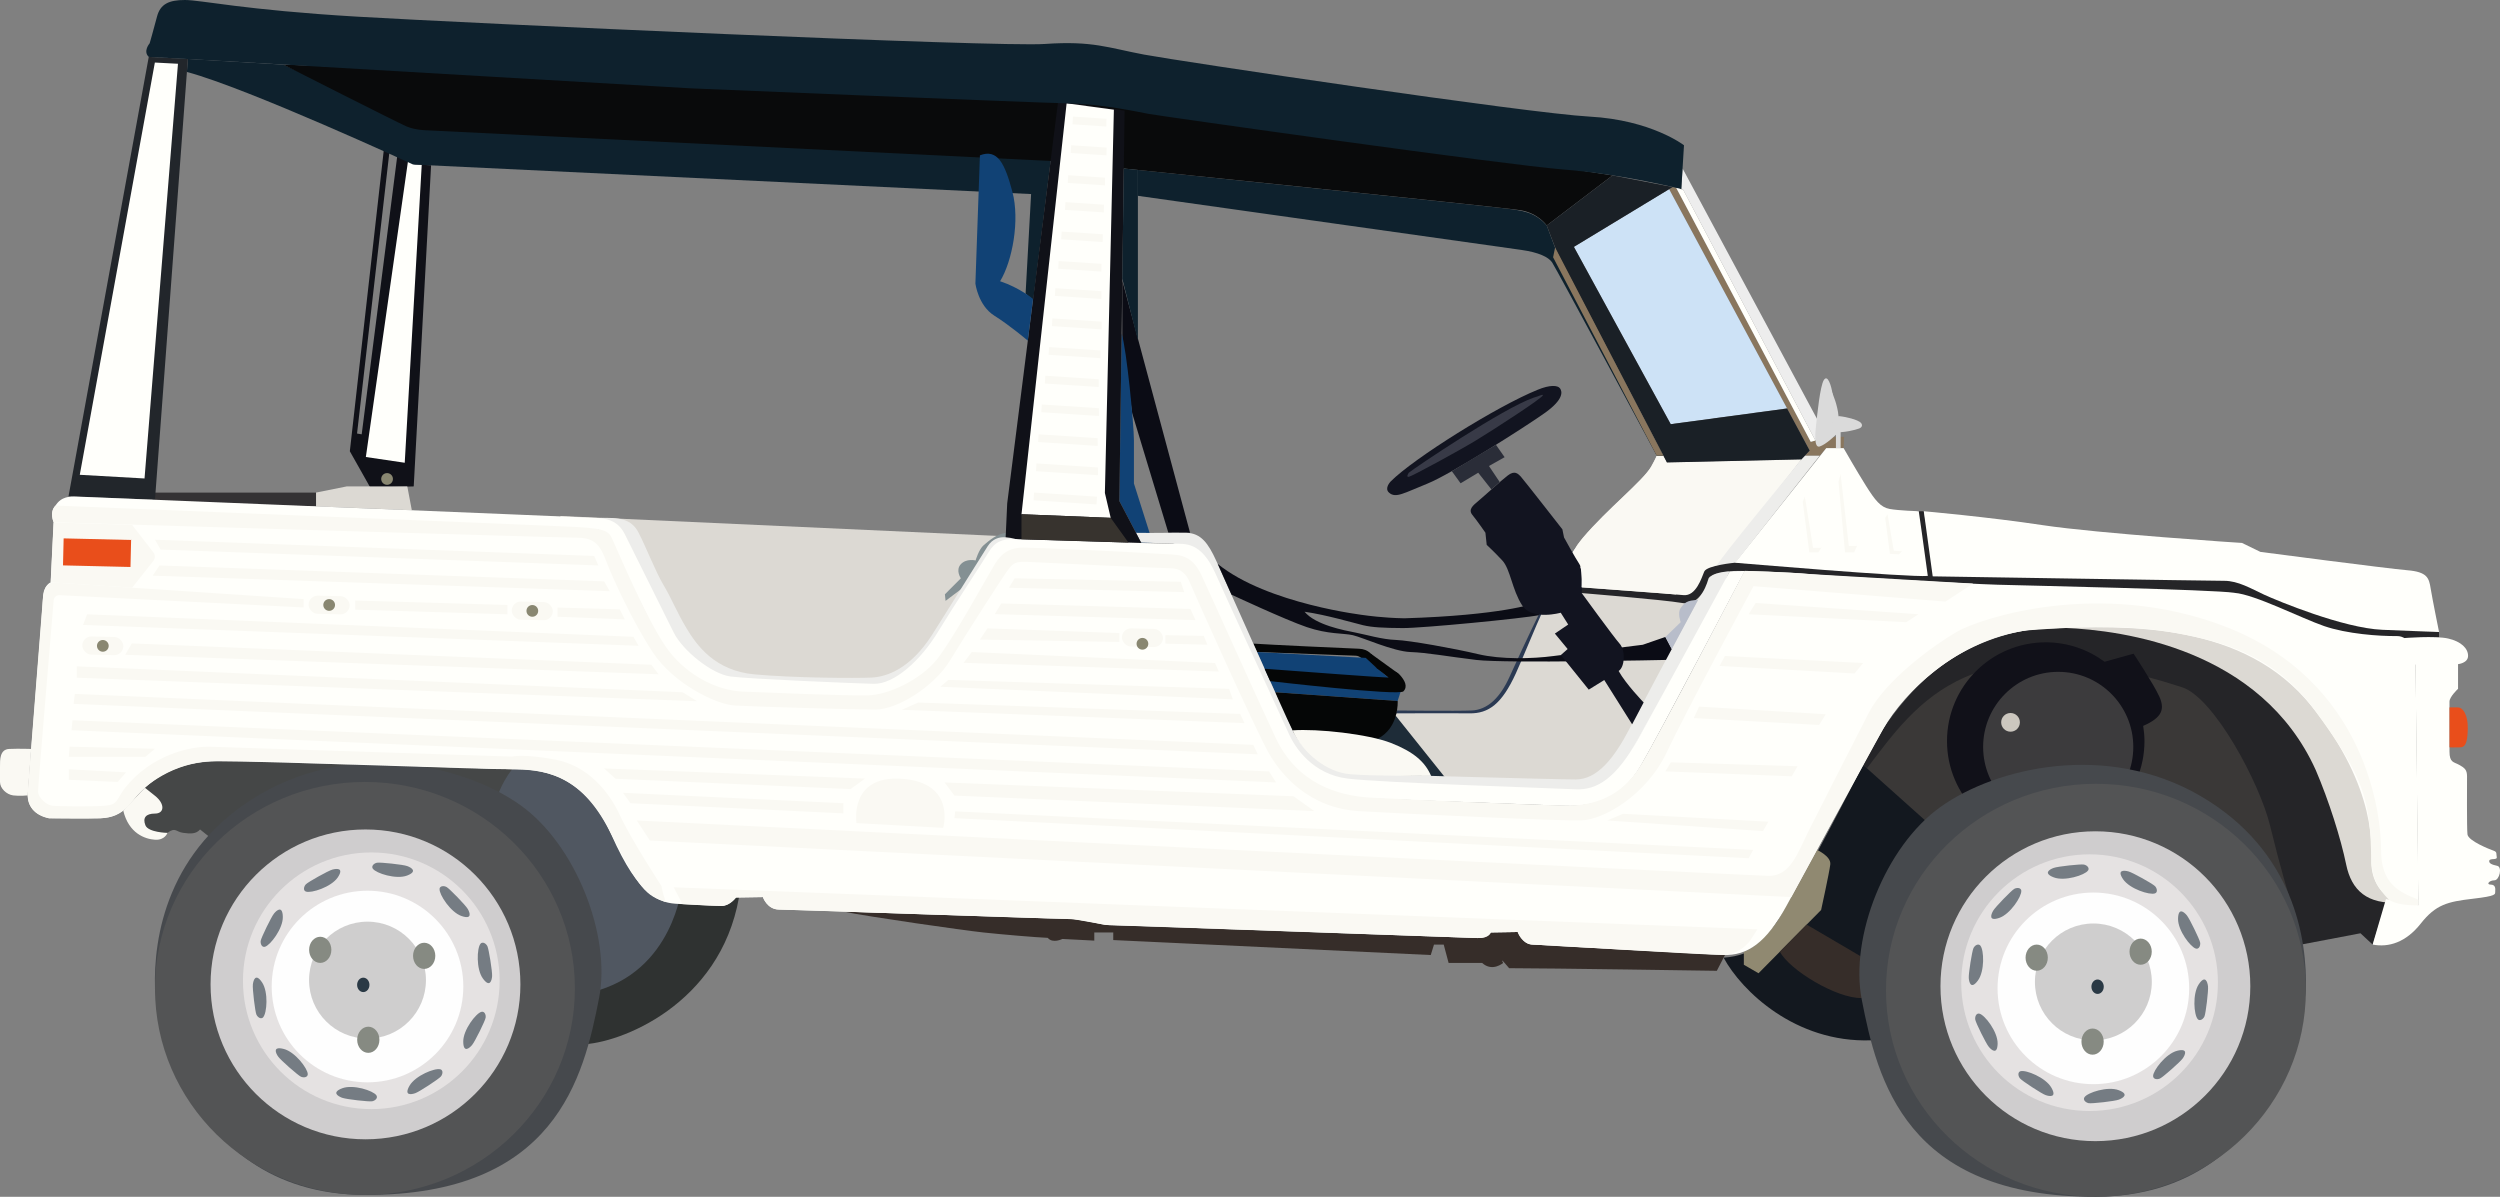 <svg xmlns="http://www.w3.org/2000/svg" id="Calque_2" viewBox="0 0 408.91 195.75"><rect x="0" y="0" width="408.91" height="195.75" fill="#808080" stroke="none"/><defs><style>      .cls-1 {        fill: #868a82;      }      .cls-2 {        fill: #908971;      }      .cls-3 {        fill: #050606;      }      .cls-4 {        fill: #2a2d38;      }      .cls-5 {        fill: #22262b;      }      .cls-6 {        fill: #3a3837;      }      .cls-7 {        fill: #2f3231;      }      .cls-8 {        fill: #cfcece;      }      .cls-9 {        fill: #dcd9d3;      }      .cls-10 {        fill: #faf9f3;      }      .cls-11 {        fill: #454747;      }      .cls-12 {        fill: #13181f;      }      .cls-13 {        fill: #ccc7bf;      }      .cls-14 {        fill: #3c3b3d;      }      .cls-15 {        fill: #114275;      }      .cls-16 {        fill: #849093;      }      .cls-17 {        opacity: .23;      }      .cls-17, .cls-18 {        fill: #b8bdca;      }      .cls-19 {        fill: #343234;      }      .cls-20 {        fill: #121420;      }      .cls-21 {        fill: #505761;      }      .cls-22 {        fill: #090a0b;      }      .cls-23 {        fill: #dadada;      }      .cls-24 {        fill: #1a2026;      }      .cls-25 {        fill: #e94e1b;      }      .cls-26 {        fill: #362d29;      }      .cls-27, .cls-28 {        fill: #2a3945;      }      .cls-29 {        fill: #535455;      }      .cls-30 {        fill: #2b3a53;      }      .cls-31 {        fill: #fffffb;      }      .cls-32 {        fill: #e5e2e2;      }      .cls-33 {        fill: #46494d;      }      .cls-34 {        fill: #0e212d;      }      .cls-35 {        fill: #89765e;      }      .cls-36 {        fill: #fefefe;      }      .cls-37 {        fill: #37332e;      }      .cls-38 {        fill: #0b0c15;      }      .cls-39 {        fill: #101118;      }      .cls-40 {        fill: #898771;      }      .cls-41 {        fill: #111119;      }      .cls-42 {        fill: #cfcdce;      }      .cls-43 {        fill: #ededed;      }      .cls-44 {        fill: #cde2f6;      }      .cls-45 {        fill: #ededeb;      }      .cls-46 {        fill: #1e2c38;      }      .cls-47 {        fill: #252528;      }      .cls-28 {        opacity: .6;      }    </style></defs><g id="Calque_1-2" data-name="Calque_1"><g><polygon class="cls-39" points="62.77 24.59 57.22 73.81 60.57 79.75 67.67 79.56 70.51 27.03 67.88 26.9 64.97 25.57 59.16 71.04 58.4 70.91 63.68 24.99 62.77 24.59"></polygon><polygon class="cls-31" points="66.73 26.38 67.88 26.9 68.98 26.96 66.2 75.69 59.84 74.75 66.73 26.38"></polygon><path class="cls-30" d="M228.49,116.21s9.71.11,12.23,0,4.61-1.99,6.21-5.56c1.6-3.57,8.35-18.22,10.92-21.29-3.98,9.34-9.75,22.82-9.75,22.82l-3.79,4.86-3.78.4-12.45-.36.42-.87Z"></path><path class="cls-9" d="M228.4,116.68s8.83-.04,11.95,0,5.28-1.5,7.58-6.52,6.92-17.41,10.96-22.18,9.73-9.22,11.17-11.63c.77-1.38.92-1.82.92-1.82h1.08l.58,1.11,21.99-.5-15.16,19.44-.14,1.45-14.91,27.76-3.69,3.89-3.94.67-21.26-.97-8.09-9.53.96-1.17Z"></path><path class="cls-10" d="M279.33,96.03l.14-1.45,15.16-19.44-21.99.5-.58-1.11h-1.08s-.15.44-.92,1.82c-1.43,2.41-7.12,6.86-11.17,11.63-.56.67-1.14,1.48-1.72,2.4l.68,2.82,16.32,4.42,3.38-.39,1.78-1.2Z"></path><polygon class="cls-46" points="228.3 117.08 236.31 127.1 231 126.98 223.43 120.74 228.3 117.08"></polygon><path class="cls-3" d="M205,105.27c2.14.16,15.74.79,17.29.84s2.33,1.12,2.38,1.55,0,1.57,0,1.57h-1.7s.1-.83.1-1.03-.58-.93-1.31-.95-16.14-.61-16.14-.61l-.62-1.38Z"></path><polygon class="cls-15" points="205.61 106.65 223.43 107.61 227.09 110.83 229.08 113.19 228.6 114.66 208.57 113.23 205.61 106.65"></polygon><path class="cls-3" d="M208.57,113.23l20.04,1.43s.28,4.41-3.31,6.19c-5.92-.31-13.65-.89-13.65-.89l-2.13-4.13-.95-2.6Z"></path><path class="cls-34" d="M167.75,48.02l.9-16.28-101.08-4.83s-27.05-12.48-37-15.14l.16-2.12,15.62.92,22.42,10.11,103.18,4.86-2.96,23.61-1.23-1.13Z"></path><path class="cls-34" d="M270.98,74.54s-16.53-30.81-17.13-31.65-2.16-1.61-5-2.01-62.73-8.85-62.73-8.85v-4.23s57.53,5.95,60.19,6.3,4.73.53,6.68,2.79c.25.67,1.45,3.86,1.45,3.86l17.62,33.8h-1.08Z"></path><path class="cls-22" d="M46.34,10.57s18.72,9.51,20.2,10.13,3.38.62,3.38.62l101.76,5s74.12,7.57,77.04,8.07,4.27,2.49,4.27,2.49l10.76-8.19-86.38-13.22L46.34,10.57Z"></path><polygon class="cls-9" points="51.69 80.57 56.71 79.56 66.62 79.56 67.36 83.46 51.69 82.82 51.69 80.57"></polygon><polygon class="cls-19" points="24.97 80.57 51.69 80.57 51.69 82.82 24.97 82.23 24.97 80.57"></polygon><polygon class="cls-9" points="163.02 87.65 91.66 84.4 91.66 90.2 118.45 114.57 148.17 114.1 164.09 89.41 163.02 87.65"></polygon><polygon class="cls-38" points="185.18 67.57 191.1 87.14 194.65 87.14 183.57 45.89 183.57 56.19 185.18 67.57"></polygon><polygon class="cls-43" points="275.31 31.04 275 30.93 275.21 27.56 297.91 69.84 297.91 71.68 296.94 72.06 275.31 31.04"></polygon><polygon class="cls-35" points="298.4 71.52 296.17 72.27 274.17 30.73 273.59 30.59 273 30.93 296 73.7 295.21 74.54 297.64 74.54 298.71 73.3 301.55 73.3 301.63 71.44 298.98 71.44 298.4 71.52"></polygon><path class="cls-45" d="M280.78,92.53c1.01-1.78,11.62-14.56,12.65-15.92,1.03-1.36,1.78-2.07,1.78-2.07h2.42l-14.16,17.99h-2.7Z"></path><path class="cls-15" d="M183.46,54.58c.81,2.47,2.01,14.95,2.01,17.41v7.09l3.06,9.66h-1.89l-3.55-6.78.36-27.38Z"></path><path class="cls-45" d="M185.81,87.15c3.06.06,5.88-.05,8.24,0s3.57,1.67,4.91,4.63c1.35,2.96,11.03,24.74,12.44,27.67s5.71,6.97,10.02,7.1,32.82.94,36.32.94,6.26-3.43,8.81-8.34c2.56-4.91,10.87-20.52,11.63-21.84s1.28-2.74,1.28-2.74c0,0,1.17-1.39,3.47-1.15-.68,1.25-1.03,2.67-1.03,2.67l-17.57,31.41-5.38,2.82-41.3-2.62-6.73-5.72-13.46-29.8-3.78-2.89-1.83-.37-5.23-.19-.83-1.59Z"></path><path class="cls-16" d="M154.55,97.21l2.61-2.62s-.92-1.32,0-2.31c.92-.99,2.41-.61,2.41-.61,0,0,.54-1.85,1.34-2.51s2.03-1.81,3.61-2c-.05.72-.08,1.11-.08,1.11l-6.63,7.63-3.15,2.38-.11-1.08Z"></path><polygon class="cls-39" points="164.44 89.01 164.74 82.35 173.08 16.52 183.94 18.1 183.09 81.96 186.86 89.15 164.44 89.01"></polygon><polygon class="cls-5" points="25.35 81.74 30.73 9.65 24.33 9.31 11.2 81.21 25.35 81.74"></polygon><path class="cls-45" d="M166.5,88.28c-1.88,1.98-17.76,22.6-17.76,22.6l-6.64,1.92-25.44-1.59-7.78-8.15-11.02-18.33c3.5-.14,5.42.16,6.58,2.38,1.16,2.21,2.76,6.36,4.11,8.62s2.09,4.29,3.75,7.05c1.66,2.76,4.61,6.92,11.06,7.52s16.65.65,19.17.53,6.35-1.44,9.89-6.94c1.34-2.07,8.38-13.41,9.15-14.58.77-1.17,1.83-1.5,2.9-1.43s2.03.4,2.03.4"></path><path class="cls-31" d="M9.07,82.71c.92-1.5,2.4-1.54,3.47-1.49s83.26,3.39,85.32,3.51,3.45.88,4.33,2.63,6.55,13.19,8.01,16.11,6.19,6.77,9.28,7.18,20.02,1.11,23.41,1.2,7.71-3.88,10.45-8.38c2.74-4.49,7.3-11.38,8.35-13.13s2.22-2.22,4.38-2.16,23.76.76,25.8.76,4.61-.35,6.95,4.9c2.34,5.25,11.03,24.05,12.03,26.27.99,2.22,3.91,6.55,9.57,7.24s33.62,1.57,37.24,1.75,6.71-1.87,10.27-8.23c3.56-6.36,15.01-27.44,15.01-27.44l2.44-.04s-14.04,26.77-17.03,31.88-7.38,6.69-12.36,6.53-38.66-1.47-38.66-1.47l-8.11-6.94-14.36-30.54-3.56-1.81-25.04-.7-2.8,1.75-9.98,16.37-3.21,2.75-7.24,3.18-23.35-.89-6.77-2.85-4.32-4.44-8.84-17.93-1.86-1.7-88.07-3.37-.72-.5Z"></path><path class="cls-47" d="M258.49,96.99s13.49,1.09,16.67,1.64,4.17-3.7,4.31-4.05,1.33-1.35,5.91-1.19c2.25.08,21.56,2.11,40.61,3.04,19.68.97,39.07.84,39.07.84l22.14,9.28,11.73-2.31v-.87l-17.68-3.41-16.2-6.59-48.52.43-1.87-10.18h-1.17l.28,9.87-30-1.45s-4.59.43-5.02,1.45-1.34,4.06-3.4,3.85-16.69-1.27-16.69-1.27l-.19.93Z"></path><path class="cls-23" d="M299.74,64.44c-.19-1.31-.79-3.27-1.42-2.29s-1.09,5.75-1.26,7.23-.38,3.96.58,3.65,2.51-1.75,2.65-1.93v2.2h.77v-3.18l-1.23-4-.09-1.68Z"></path><path class="cls-11" d="M27.39,136.22c1.34-.97,1.34-.17,2.55,0s2.14.21,2.78-.55l1.72,1.37,46.24-5.84,3.85-5.37-32.5-.93s-11.61-.44-16.53-.38-9.53,1.89-11.82,4.33c-2.29,2.44-1.08,5.85-1.08,5.85l3.28,1.85,1.51-.32Z"></path><polygon class="cls-6" points="374.9 147.64 370.38 123.39 358.07 108.67 334.95 106.55 317.38 111.06 304.12 126.31 322.02 142.42 374.9 147.64"></polygon><path class="cls-47" d="M305.37,125.67c8.25-10.86,17.24-24.43,51.57-13.25,5.19,1.7,12.68,15.67,14.37,22.66,1.7,6.99,2.93,10.92,2.93,10.92l2.08,8.51,9.77-1.86,2,1.86,2.18-6.92-17.76-34.56-15.47-7.96-15.26-2.49s-10.86-1.55-21.41,4.5c-10.55,6.04-15.64,18.03-15.64,18.03"></path><path class="cls-41" d="M353.18,113.92c-.9-2-4.2-7-4.2-7l-4.75,1.32c-2.69-1.99-6.02-3.18-9.62-3.18-8.92,0-16.15,7.23-16.15,16.15s7.23,16.15,16.15,16.15,16.15-7.23,16.15-16.15c0-.85-.09-1.67-.21-2.49,0,0,.01,0,.02,0,3.19-1.4,3.51-2.8,2.61-4.81Z"></path><circle class="cls-14" cx="336.65" cy="122.17" r="12.28"></circle><path class="cls-12" d="M281.92,156.64c2.96,5.48,11.76,13.93,24.07,13.52s11.39-33.74,11.39-33.74l-12.65-11.32s-10.75,20.98-13.61,24.88-3.95,6.26-9.21,6.66Z"></path><path class="cls-2" d="M285.23,155.66v2.14l2.4,1.39,10.24-10.35s1.34-6.11,1.5-7.45-2.19-2.38-2.19-2.38c0,0-5.69,10.66-6.74,12.04s-3.33,4.13-5.21,4.61Z"></path><path class="cls-26" d="M291.12,155.66c1.63,3.05,9.29,7.65,13.33,7.58s.27-6.6.27-6.6l-9.22-5.41-4.38,4.43Z"></path><path class="cls-26" d="M282.14,156.21l-1.33,2.58s-27.6-.43-33.97-.43c-1.77-2.15-.97-.86-.97-.86,0,0-1.77,1.53-3.45,0h-5.48l-.8-3h-1.59l-.53,1.71-51.93-2.45v-1.24h-3.1v1.33l-5.22-.27s-1.59.8-2.39-.18c-2.03-.09-7.25-.53-10.53-.88s-18.93-2.59-22.91-3.42c18.04.62,37.7,1.25,37.7,1.25l5.87.98s58.26,2.05,60.16,2.1,2.17-.92,2.17-.92l4.4-.07s.47,1.94,2.58,2.07,31.31,1.69,31.31,1.69Z"></path><path class="cls-9" d="M337.63,102.7c9.73.38,32.2,3.47,41.14,23.25,2.14,4.98,4.11,11.21,4.98,15.46s3.48,6.58,8.74,6.2c-2.25-5.18-7.32-22.5-7.32-22.5,0,0-8.6-18.08-23.69-21.28-15.09-3.2-23.87-1.13-23.87-1.13Z"></path><path class="cls-21" d="M96.82,163.97l10.42-3.85,4.41-12.24s-11.3-24.18-27.89-22.06c-2.04,2.66-2.66,5.26-2.66,5.26l15.72,32.88Z"></path><path class="cls-7" d="M95.05,170.83c6.33-.1,22.71-6.49,25.82-24.04,3.12-17.55-9.33-1.86-9.33-1.86,0,0-1.35,14.07-14.73,17.34-.83,3.22-1.76,8.56-1.76,8.56Z"></path><path class="cls-33" d="M25.35,161.67c-.25-8.28,1.91-22.86,17.27-31.79,15.36-8.93,33.47-4.63,42.5,1.81s14.87,21.32,12.87,31.54c-2.53,12.99-7.11,32.34-38.31,32.22s-34.34-33.77-34.34-33.77Z"></path><ellipse class="cls-29" cx="59.69" cy="161.67" rx="34.34" ry="33.77"></ellipse><circle class="cls-42" cx="59.78" cy="161.01" r="25.34"></circle><circle class="cls-32" cx="60.73" cy="160.42" r="20.99"></circle><path class="cls-28" d="M78.59,154.37c-.59.7-.73,4.15.4,5.69s1.44.33,1.5-.38-.54-4.46-.77-4.92-.79-.79-1.13-.4Z"></path><path class="cls-28" d="M71.9,145.4c-.08.91,1.79,3.81,3.59,4.43s1.37-.55,1.01-1.17-3.01-3.34-3.46-3.58-1.1-.19-1.15.32Z"></path><path class="cls-28" d="M60.99,142.09c.52.75,3.81,1.8,5.59,1.12s.7-1.3.03-1.55-4.44-.65-4.95-.55-.97.56-.68.98Z"></path><path class="cls-28" d="M50.04,145.83c.86.31,4.14-.74,5.21-2.32,1.06-1.59-.18-1.46-.87-1.28s-4,2.04-4.35,2.41-.47,1.02.01,1.19Z"></path><path class="cls-28" d="M43.33,154.86c.88-.24,2.97-2.98,2.93-4.89s-.99-1.1-1.44-.55-2.11,3.97-2.18,4.47.2,1.1.7.97Z"></path><path class="cls-28" d="M43.04,166.39c.62-.68.89-4.11-.17-5.7s-1.42-.39-1.51.32.37,4.48.58,4.94.76.82,1.11.44Z"></path><path class="cls-28" d="M50.34,175.7c0-.92-2.08-3.66-3.93-4.13s-1.32.66-.92,1.24,3.26,3.09,3.73,3.3,1.11.11,1.12-.41Z"></path><path class="cls-28" d="M61.56,179.15c-.52-.76-3.8-1.82-5.58-1.15s-.71,1.29-.04,1.55,4.44.68,4.94.58.98-.55.68-.98Z"></path><path class="cls-28" d="M72.01,174.9c-.88-.25-4.08,1.03-5.03,2.69-.95,1.66.29,1.45.96,1.21s3.84-2.32,4.17-2.72.4-1.05-.1-1.19Z"></path><path class="cls-28" d="M78.74,165.5c-.89.23-2.99,2.96-2.97,4.87s.98,1.1,1.44.56,2.14-3.95,2.22-4.46-.19-1.1-.69-.97Z"></path><circle class="cls-36" cx="60.11" cy="161.36" r="15.67"></circle><circle class="cls-8" cx="60.11" cy="160.31" r="9.56"></circle><ellipse class="cls-1" cx="69.38" cy="156.34" rx="1.82" ry="2.14"></ellipse><ellipse class="cls-1" cx="52.38" cy="155.36" rx="1.82" ry="2.14"></ellipse><ellipse class="cls-1" cx="60.24" cy="170.07" rx="1.82" ry="2.14"></ellipse><ellipse class="cls-27" cx="59.42" cy="161.09" rx="1.01" ry="1.18"></ellipse><path class="cls-31" d="M365.47,96.96c-3.65-.54-33.59-1.17-38.72-1.32s-26.2-1.32-30.48-1.71-10.89-.54-10.89-.54c0,0-13.92,26.75-17.03,31.88s-7.85,6.61-12.36,6.53-26.51-1.01-31.88-1.32-11.97-2.33-15.47-9.8c-3.5-7.46-10.34-22.78-12.13-26.59-1.79-3.81-4.04-3.27-7.08-3.5s-20.06-1.01-22-1.01-3.42.62-4.67,2.64c-1.24,2.02-6.92,12.44-9.56,15.71-2.64,3.27-7.85,5.75-11.27,5.83s-16.41-.47-20.45-.62-8.86-2.49-12.05-6.61c-3.19-4.12-8.09-15.71-8.94-17.57s-.56-2.46-6.45-2.76-82.96-3.39-84.96-3.49c-1.05,1.05-.3,2.74-.3,2.74l-.48,9.79s-1.21.48-1.27,2.48c-.06,1.99-2.24,28.47-2.48,31.86s2.6,3.99,3.48,4.26c0,0,6.38.07,8.35,0s3.42-.66,4.67-2.1,5.13-7.23,14.46-7.23,44.18,1.38,48.26,1.31,11.7.39,16.24,10.72,8.02,11.18,10.98,11.31,5.79.33,7.1.33,2.3-1.38,2.3-1.38l4.4-.07s.66,2.04,2.63,2.04,43.52,1.51,46.74,1.51,5.85,1.05,7.36,1.05,58.71,2.04,60.16,2.1,2.17-.92,2.17-.92l4.4-.07s.79,1.91,2.17,2.04,27.28,1.51,31.36,1.71,7.17-2.1,10.39-7.96c3.22-5.85,12.69-23.54,15.91-29.12,3.22-5.59,12.56-15.71,26.49-16.3s32.53-.95,43.49,12.66c10.96,13.61,9.8,23.64,9.8,25.58s.86,6.92,7.7,7c0-5.21-.47-39.03-.47-40.28s-1.01-3.75-3.03-3.73c-2.93.03-8.19-.35-11.93-1.64s-11.33-5.18-14.66-5.43Z"></path><g><path class="cls-33" d="M377.16,161.97c.25-8.28-1.91-22.86-17.27-31.79-15.36-8.93-33.47-4.63-42.5,1.81-9.03,6.44-14.87,21.32-12.87,31.54,2.53,12.99,7.11,32.34,38.31,32.22s34.34-33.77,34.34-33.77Z"></path><ellipse class="cls-29" cx="342.82" cy="161.97" rx="34.34" ry="33.77"></ellipse><circle class="cls-42" cx="342.73" cy="161.31" r="25.34"></circle><circle class="cls-32" cx="341.78" cy="160.73" r="20.99"></circle><path class="cls-28" d="M323.92,154.68c.59.7.73,4.15-.4,5.69-1.13,1.54-1.44.33-1.5-.38s.54-4.46.77-4.92.79-.79,1.13-.4Z"></path><path class="cls-28" d="M330.61,145.7c.08.91-1.79,3.81-3.59,4.43s-1.37-.55-1.01-1.17,3.01-3.34,3.46-3.58,1.1-.19,1.15.32Z"></path><path class="cls-28" d="M341.52,142.39c-.52.75-3.81,1.8-5.59,1.12s-.7-1.3-.03-1.55,4.44-.65,4.95-.55.97.56.68.98Z"></path><path class="cls-28" d="M352.47,146.13c-.86.31-4.14-.74-5.21-2.32s.18-1.46.87-1.28,4,2.04,4.35,2.41.47,1.02-.01,1.19Z"></path><path class="cls-28" d="M359.18,155.16c-.88-.24-2.97-2.98-2.93-4.89s.99-1.1,1.44-.55,2.11,3.97,2.18,4.47-.2,1.1-.7.97Z"></path><path class="cls-28" d="M359.47,166.69c-.62-.68-.89-4.11.17-5.7,1.06-1.58,1.42-.39,1.51.32s-.37,4.48-.58,4.94-.76.82-1.11.44Z"></path><path class="cls-28" d="M352.17,176c0-.92,2.08-3.66,3.93-4.13s1.32.66.92,1.24-3.26,3.09-3.73,3.3-1.11.11-1.12-.41Z"></path><path class="cls-28" d="M340.95,179.46c.52-.76,3.8-1.82,5.58-1.15,1.79.67.71,1.29.04,1.55s-4.44.68-4.94.58-.98-.55-.68-.98Z"></path><path class="cls-28" d="M330.5,175.21c.88-.25,4.08,1.03,5.03,2.69s-.29,1.45-.96,1.21-3.84-2.32-4.17-2.72-.4-1.05.1-1.19Z"></path><path class="cls-28" d="M323.77,165.8c.89.23,2.99,2.96,2.97,4.87-.03,1.91-.98,1.1-1.44.56s-2.14-3.95-2.22-4.46.19-1.1.69-.97Z"></path><circle class="cls-36" cx="342.4" cy="161.66" r="15.67"></circle><circle class="cls-8" cx="342.4" cy="160.61" r="9.56"></circle><ellipse class="cls-1" cx="333.13" cy="156.64" rx="1.82" ry="2.14"></ellipse><ellipse class="cls-1" cx="350.13" cy="155.66" rx="1.82" ry="2.14"></ellipse><ellipse class="cls-1" cx="342.27" cy="170.37" rx="1.82" ry="2.14"></ellipse><ellipse class="cls-27" cx="343.09" cy="161.39" rx="1.01" ry="1.18"></ellipse></g><path class="cls-10" d="M5.1,122.5s-2.02-.07-3.59,0S0,124.29,0,125.44s0,1.4,0,2.46,1.08,2.06,2.15,2.2,2.38,0,2.38,0l.57-7.6Z"></path><circle class="cls-13" cx="328.85" cy="118.15" r="1.53"></circle><path class="cls-31" d="M388.08,154.5c2.62.5,5.44-.35,7.88-3.45s4.41-3.57,8.45-4.04,3.68-.73,3.72-1.21.04-1.11-.74-1.11-.26-.7.59-.7,1.34-2.19.48-2.37-1.41-.41-1.3-.85,1.34-.04,1.22-.59.11-.82-.52-1.04-4.15-1.6-4.27-2.67-.07-8.41-.07-9.48-.37-1.37-1.27-1.88-1.6-.34-1.6-2.19v-8.17c0-.78,1.4-2.09,1.4-2.09v-4.03s1.64-.16,1.64-1.36-1.11-2.34-3.25-2.83-7.26-.07-7.26-.07l1.91,4.43.46,39.25-5.29-.99-2.18,7.44Z"></path><path class="cls-25" d="M400.66,115.71h1.38c.8,0,1.64,1.2,1.6,3.45-.04,2.24-.36,3.04-1.2,3.08s-1.78,0-1.78,0v-6.53Z"></path><path class="cls-31" d="M398.94,103.37s-1.09-5.37-1.37-7.1c-.27-1.73-.55-2.73-3.82-3s-24.03-3-24.03-3l-3-1.46s-23.57-1.55-32.58-2.91-19.48-2.28-19.48-2.28l1.46,10.65s45.41.73,47.69.73,4.37,1.27,6.55,2.28c2.18,1,12.92,5.46,19.29,5.73s9.28.36,9.28.36Z"></path><g><path class="cls-31" d="M313.84,83.62s-3.23-.1-4.74-.37-2.4-1.42-3.91-3.82c-1.51-2.4-3.64-6.13-3.64-6.13h-2.84l-14.92,18.74s28.34,2.43,31.53,2.16c-.65-4.89-1.48-10.59-1.48-10.59Z"></path><polygon class="cls-10" points="295.21 81.22 294.86 82.08 295.94 90.35 297.42 90.35 297.9 89.6 295.21 81.22"></polygon><polygon class="cls-31" points="295.21 81.22 296.76 81.22 297.9 89.6 296.55 89.6 295.21 81.22"></polygon><polygon class="cls-10" points="308.73 84.11 308.35 84.7 309.12 90.59 310.6 90.67 311.1 90.16 308.73 84.11"></polygon><polygon class="cls-31" points="308.73 84.11 310.28 84.19 311.1 90.16 309.76 90.09 308.73 84.11"></polygon><polygon class="cls-10" points="301.06 77.58 300.71 78.79 301.78 90.35 303.27 90.35 303.74 89.3 301.06 77.58"></polygon><polygon class="cls-31" points="301.06 77.58 302.61 77.58 303.74 89.3 302.4 89.3 301.06 77.58"></polygon></g><path class="cls-10" d="M20.16,132.59c.9,3.74,3.56,4.65,5.19,4.76s2.04-1.12,2.04-1.12c0,0-3.15-.06-3.61-1.25-.47-1.2.05-1.91,1.58-1.91s1.67-1.57,0-2.9l-1.67-1.33-3.52,3.75Z"></path><path class="cls-23" d="M298.51,62.6c.13-1.05,2.53,3.83,2.19,6.5-.26,2.05-2.15,3.01-3,3.34-.21.08-.43-.07-.42-.3.06-2.33,1.24-9.54,1.24-9.54Z"></path><path class="cls-23" d="M300.72,68.05c1.62.18,2.8.58,3.38.9s.63.89,0,1.13-2.43.72-4.22.62.84-2.64.84-2.64Z"></path><g><path class="cls-10" d="M322.69,95.47l-4.49,2.93-31.39-2.52s-11.04,20.48-14.25,27.27-10.19,10.95-13.96,11.04-28.02-1.04-36.23-1.51-12.74-5.85-14.81-9.44c-2.08-3.59-12.36-26.51-12.93-27.93-.57-1.42-1.51-2.36-3.11-2.36s-21.23-.94-23.31-1.04-2.45.19-3.21,1.13-6.98,10.66-9.62,15-8.68,8.02-12.17,8.02-19.81-.47-23.02-.66-10.1-3.68-13.4-8.68c-3.3-5-6.6-12.17-7.74-15.19-1.13-3.02-2.36-3.59-5-3.59s-82.84-2.45-85.27-2.51c0,0-.75-1.69.3-2.74,1.99.1,79.07,3.19,84.96,3.49s5.59.89,6.45,2.76,5.75,13.45,8.94,17.57c3.19,4.12,8.01,6.45,12.05,6.61s17.03.7,20.45.62,8.63-2.57,11.27-5.83c2.64-3.27,8.32-13.68,9.56-15.71,1.24-2.02,2.72-2.64,4.67-2.64s18.97.78,22,1.01,5.29-.31,7.08,3.5c1.79,3.81,8.63,19.13,12.13,26.59,3.5,7.46,10.11,9.49,15.47,9.8s27.37,1.24,31.88,1.32,9.25-1.4,12.36-6.53,17.03-31.88,17.03-31.88c0,0,6.61.16,10.89.54l26.42,1.54Z"></path><polygon class="cls-10" points="286.01 100.47 287.16 98.63 313.78 100.47 311.79 101.77 286.01 100.47"></polygon><polygon class="cls-10" points="281.25 108.93 282.14 107.3 304.74 108.45 303.33 110.16 281.25 108.93"></polygon><polygon class="cls-10" points="277.04 117.45 277.91 115.58 298.63 116.83 297.54 118.58 277.04 117.45"></polygon><polygon class="cls-10" points="272.39 126.17 273.29 124.69 294.02 125.33 293.06 126.98 272.39 126.17"></polygon><polygon class="cls-10" points="286.75 139.01 286.02 140.38 156.11 133.82 156.23 132.71 286.75 139.01"></polygon><polygon class="cls-10" points="289.24 134.4 265.45 133.11 262.89 134.2 288.36 135.94 289.24 134.4"></polygon><path class="cls-10" d="M395.55,147.15c-3.18-1.24-6.11-2.61-6.09-8.13.02-5.52-2.23-27.69-25.72-36.62-20.25-7.7-39.76-1.35-43.73.97s-11.66,7.98-14.36,13.25c-3.02,5.9-8.11,15.86-9.85,19.35s-2.94,7.37-6.56,7.29-185.09-9.06-185.09-9.06l2.15,3.28,186.69,9.25s12.02-22.05,15.08-27.61c3.06-5.57,12-14.54,23.43-16.01,9.67-.71,17.35-.9,24.74.49s15.74,3.55,22.34,12.53c6.6,8.98,8.39,12.87,9.01,19.13.62,6.26-.58,8.03,3.15,11.9,1.76,1.12,4.82.9,4.82.9v-.9Z"></path><path class="cls-10" d="M286.2,153.94l1.25-1.94-177.26-6.87,1.45,2.75s3.92.27,6.43.3c1.31-.11,2.3-1.38,2.3-1.38l4.4-.07s.7,1.99,2.63,2.04,48.24,1.58,48.24,1.58l5.1.91s59,2.08,60.93,2.17,2.17-.92,2.17-.92l4.4-.07s.73,2.05,2.58,2.07,28.09,1.71,30.95,1.68,4.42-2.25,4.42-2.25Z"></path><path class="cls-10" d="M140.09,134.63s-1.27-7.92,7.53-7.24,6.65,8.02,6.65,8.02l-14.18-.78Z"></path><polygon class="cls-10" points="154.5 127.98 156.11 130.13 214.97 132.67 211.57 130.24 154.5 127.98"></polygon><polygon class="cls-10" points="139.12 129.07 141.48 127.35 98.81 125.69 100.69 127.38 139.12 129.07"></polygon><polygon class="cls-10" points="101.91 129.68 103.12 131.38 137.95 133.04 137.95 131.38 101.91 129.68"></polygon><polygon class="cls-10" points="11.7 119.44 208.72 127.98 207.57 126.18 11.86 117.81 11.7 119.44"></polygon><polygon class="cls-10" points="11.38 122.13 11.26 123.79 23.77 123.79 25.35 122.47 11.38 122.13"></polygon><polygon class="cls-10" points="11.26 125.83 11.26 127.55 19.24 127.9 20.62 126.33 11.26 125.83"></polygon><polygon class="cls-10" points="12.04 115.13 12.24 113.5 204.99 121.83 205.73 123.38 12.04 115.13"></polygon><polygon class="cls-10" points="12.56 110.85 12.56 108.99 111.65 113.23 114.02 114.7 12.56 110.85"></polygon><polygon class="cls-10" points="20.48 107.1 21.56 105.24 106.54 108.73 107.72 110.29 20.48 107.1"></polygon><rect class="cls-10" x="13.46" y="104.15" width="6.72" height="2.97" rx="1.49" ry="1.49" transform="translate(2.49 -.37) rotate(1.35)"></rect><rect class="cls-10" x="50.48" y="97.47" width="6.72" height="2.97" rx="1.49" ry="1.49" transform="translate(2.34 -1.24) rotate(1.35)"></rect><rect class="cls-10" x="83.71" y="98.43" width="6.72" height="2.97" rx="1.49" ry="1.49" transform="translate(2.37 -2.02) rotate(1.35)"></rect><rect class="cls-10" x="183.5" y="102.82" width="6.72" height="2.97" rx="1.49" ry="1.49" transform="translate(2.51 -4.37) rotate(1.35)"></rect><polygon class="cls-10" points="13.58 102.22 14.25 100.48 103.61 104.16 104.45 105.63 13.58 102.22"></polygon><polygon class="cls-10" points="102.2 101.31 101.36 99.67 91.19 99.37 91.19 100.88 102.2 101.31"></polygon><polygon class="cls-10" points="83 98.95 83 100.48 58.1 99.72 58.1 98.23 83 98.95"></polygon><path class="cls-10" d="M49.66,99.36v-1.37l-40.63-2.7c-.7-.05-1.39.34-1.65,1-.18.45-.33,1.11-.4,2.04-.21,2.98-2.21,27.62-2.46,31.76,0,1.57,1.04,3.3,3.49,3.75,2.6,0,6.16.05,8.35,0s3.99-.97,5.67-3.26,6.45-5.75,12.4-6.08,44.44,1.21,49.32,1.32,11.04.41,15.98,10.15c4.94,9.73,5.95,10.47,9.15,11.58-.68-2.15-.68-2.61-.68-2.61,0,0-4.97-7.61-6.83-11.64s-5.36-8.08-10.57-9.06c-5.21-.98-7.05-.49-7.05-.49,0,0-45.88-1.51-49.31-1.61s-9.7,1.37-13.96,6.7c-1.5,1.94-1.13,2.76-3.22,2.94s-7.8.12-8.75,0-2.29-1.35-2.29-2.33c0-.88,2.14-26.26,2.56-31.28.04-.48.46-.84.94-.82l39.94,2.01Z"></path><polygon class="cls-10" points="99.73 96.7 98.81 95.09 26.08 92.49 24.97 94.16 99.73 96.7"></polygon><polygon class="cls-10" points="97.87 92.49 97.19 90.94 25.35 88.28 26.27 89.89 97.87 92.49"></polygon><path class="cls-10" d="M147.5,116.1s2.54-1.12,2.67-1.19c.61,0,52.68,1.87,52.68,1.87l.71,1.5-56.06-2.18Z"></path><polygon class="cls-10" points="201.65 114.39 201.03 112.67 155.12 111.21 153.8 112.33 201.65 114.39"></polygon><polygon class="cls-10" points="199.35 109.84 198.74 108.45 158.95 106.65 157.61 108.41 199.35 109.84"></polygon><polygon class="cls-10" points="160.28 104.61 161.51 102.78 183.09 103.55 183.09 105 160.28 104.61"></polygon><polygon class="cls-10" points="190.62 103.89 190.62 105.28 197.48 105.45 196.9 104.01 190.62 103.89"></polygon><polygon class="cls-10" points="195.54 101.43 194.71 99.61 163.77 98.7 162.71 100.45 195.54 101.43"></polygon><polygon class="cls-10" points="193.7 96.85 193.13 95.16 165.96 94.59 165.02 96.14 193.7 96.85"></polygon><path class="cls-10" d="M21.61,96.13l3.47-4.38c.33-.41.33-1,0-1.41l-3.48-4.5-12.84-.38-.48,9.79,13.32.88Z"></path></g><rect class="cls-25" x="10.36" y="88.19" width="11.04" height="4.42" transform="translate(2.13 -.35) rotate(1.35)"></rect><polygon class="cls-31" points="25.33 10.23 13.05 77.66 23.64 78.26 29.11 10.43 25.33 10.23"></polygon><polygon class="cls-31" points="167.08 84.11 174.46 16.9 182.19 17.94 180.72 80.63 181.67 84.7 167.08 84.11"></polygon><g><rect class="cls-10" x="169.09" y="80.9" width="10.32" height="1.27" transform="translate(5.7 -11.22) rotate(3.75)"></rect><polygon class="cls-10" points="179.6 77.73 169.45 77.07 169.53 75.8 179.58 76.46 179.6 77.73"></polygon><polygon class="cls-10" points="179.55 72.94 169.8 72.3 169.88 71.04 179.54 71.67 179.55 72.94"></polygon><polygon class="cls-10" points="179.75 68.04 170.32 67.42 170.4 66.16 179.74 66.77 179.75 68.04"></polygon><polygon class="cls-10" points="179.71 63.3 170.9 62.73 170.98 61.46 179.71 62.04 179.71 63.3"></polygon><polygon class="cls-10" points="179.99 58.59 171.51 58.03 171.6 56.77 179.99 57.32 179.99 58.59"></polygon><polygon class="cls-10" points="180.19 53.88 172.05 53.34 172.13 52.08 180.19 52.61 180.19 53.88"></polygon><polygon class="cls-10" points="180.15 48.9 172.54 48.4 172.62 47.14 180.16 47.63 180.15 48.9"></polygon><polygon class="cls-10" points="180.15 44.42 173.08 43.96 173.16 42.7 180.16 43.15 180.15 44.42"></polygon><polygon class="cls-10" points="180.36 39.59 173.57 39.14 173.65 37.88 180.38 38.32 180.36 39.59"></polygon><polygon class="cls-10" points="180.55 34.74 174.19 34.33 174.27 33.06 180.57 33.48 180.55 34.74"></polygon><polygon class="cls-10" points="180.73 30.32 174.64 29.92 174.72 28.66 180.75 29.06 180.73 30.32"></polygon><polygon class="cls-10" points="180.98 25.41 175.13 25.03 175.21 23.76 181 24.14 180.98 25.41"></polygon><polygon class="cls-10" points="180.95 20.7 175.42 20.33 175.5 19.07 180.98 19.43 180.95 20.7"></polygon></g><polygon class="cls-37" points="167.08 84.11 167.08 88.2 184.57 88.74 181.67 84.7 167.08 84.11"></polygon><path class="cls-34" d="M275,30.93l.44-7.17s-5.34-4.14-15.47-4.69-67.01-9.05-72.83-10.14-8.38-2.29-16.25-1.74S76.76,3.81,58.35,2.72C39.94,1.63,32.86,0,30.25,0s-4.03.65-4.57,2.72c-.54,2.07-1.2,4.36-1.2,4.36,0,0-1.14,1.32-.14,2.23,1.95.1,9.64.53,9.64.53l79.04,4.61s55.55,2.33,61.46,2.45,11.69,1.41,13.41,1.73,58.26,8.35,67.9,9.1,19.23,3.2,19.23,3.2Z"></path><path class="cls-15" d="M160.28,25.41l-.74,20.98s.46,3.58,3.08,5.23,5.49,4.1,5.49,4.1l.86-6.82s-2.19-1.84-5.39-2.9c2.01-3.3,3.25-9.98,2.01-14.63s-2.43-7.08-5.32-5.96Z"></path><polygon class="cls-31" points="296.17 72.27 274.17 30.73 275.31 31.04 296.94 72.06 296.17 72.27"></polygon><polygon class="cls-44" points="257.43 40.38 273 30.93 292.3 66.81 273.27 69.38 257.43 40.38"></polygon><polygon class="cls-24" points="292.3 66.81 273.27 69.38 257.43 40.38 273.59 30.59 263.75 28.69 252.99 36.88 254.61 41.13 272.65 75.64 294.64 75.14 296 73.7 292.3 66.81"></polygon><path class="cls-38" d="M201.42,97.26s8.79,4.11,12.31,5.31,5.97.97,7.53,1.32,6.63,2.66,9.44,2.76,5.85.7,10.75,1.29,31.04,0,31.04,0l.95-1.78-1.04-1.98-3.7,1.28s-11.11,1.38-14.58,1.84-8.6.59-12.37-.31-11.17-2.24-13.44-2.32-4.78-.85-6.63-1.21-6.51-1.24-8.3-3.4c3.41.47,8.07,1.84,9.56,2.2s3.35.45,6.51.47,19.74-1.58,22.31-2.12c-.6-1.36-.84-1.91-.84-1.91,0,0-5.28,1.95-21.23,2.43-3.47-.06-6.33-.48-6.33-.48,0,0-16.03-1.82-24.18-8.41,1.27,2.84,2.24,5.01,2.24,5.01Z"></path><path class="cls-10" d="M211.41,119.46c4.1-.3,12.34.6,16.1,2.06,3.77,1.47,5.61,3.14,6.57,5.4-1.47-.04-9.33.03-13.2-.28s-7.74-3.42-9.47-7.18Z"></path><polygon class="cls-35" points="254.03 42.08 254.36 40.47 272.07 74.54 270.98 74.54 254.03 42.08"></polygon><path class="cls-3" d="M206.84,109.38c6.6.5,19.31,1.45,20.26,1.45-.61-.72-1.97-1.59-1.97-1.59,0,0,2.99.2,3.83,1.14s1.33,1.92.59,2.7-21.8-1.67-21.8-1.67l-.91-2.02Z"></path><polygon class="cls-3" points="228.76 110.2 224.24 106.93 223.43 107.61 225.13 109.24 226.93 110.65 228.76 110.2"></polygon><path class="cls-18" d="M272.4,104.18l2.5-2.41s-.57-1.53,0-2.32.97-1.3,2.84-1.3c-1.02,1.89-4.3,8.02-4.3,8.02l-1.04-1.98Z"></path><path class="cls-20" d="M266.94,118.44l-4.54-7.21-2.54,1.57-4.56-5.66,1.11-.98-2.09-2.53,2.18-1.48-1.22-1.93s-4.67,1.33-6.32-1.22-1.91-5.9-3.24-7.33-2.55-2.55-2.55-2.55l-.21-1.99s-1.38-1.99-2.12-2.89.05-1.54,1.01-2.34,3.66-3.29,4.78-4.14,1.65-.32,2.18.27,6.74,8.55,6.74,8.55l.27,1.33s1.81,3.31,2.5,4.34.39,4.75.39,4.75c0,0,5.24,7.21,6.2,8.28s.9,3.78-.16,4.47c1.17,2.12,4.09,5.15,4.09,5.15l-1.87,3.55Z"></path><path class="cls-20" d="M227.44,78.77c3.8-3.82,17.46-12.35,24.07-15.02,1.97-.82,3.28-.76,3.66-.22s.6,1.8-2.46,3.99c-3.06,2.19-15.41,10.05-19.23,11.58s-5.19,2.46-6.28,1.48c-.82-.71.24-1.8.24-1.8Z"></path><path class="cls-17" d="M230.43,77.32c.87-.73,15.44-10.57,20.43-12.28.96-.26,1.49-.61,1.49-.39.15.32-8.09,5.66-10.96,7.4s-10.43,5.85-10.96,5.94,0-.67,0-.67Z"></path><polygon class="cls-4" points="237.47 77.07 238.9 79.05 241.78 77.32 243.94 80.05 245.3 78.85 243.54 76.22 246.1 74.78 244.68 72.75 237.47 77.07"></polygon><path class="cls-10" d="M258.49,92.7l8.38-2.9,7.31,7.43-15.5-1.17s.12-2.34-.19-3.36Z"></path><circle class="cls-40" cx="63.31" cy="78.34" r=".96"></circle><polygon class="cls-34" points="186.12 27.8 186.12 55.72 183.57 45.6 183.81 27.56 186.12 27.8"></polygon><circle class="cls-40" cx="53.84" cy="98.95" r=".96"></circle><circle class="cls-40" cx="87.07" cy="99.92" r=".96"></circle><circle class="cls-40" cx="16.82" cy="105.64" r=".96"></circle><circle class="cls-40" cx="186.86" cy="105.3" r=".96"></circle></g></g></svg>